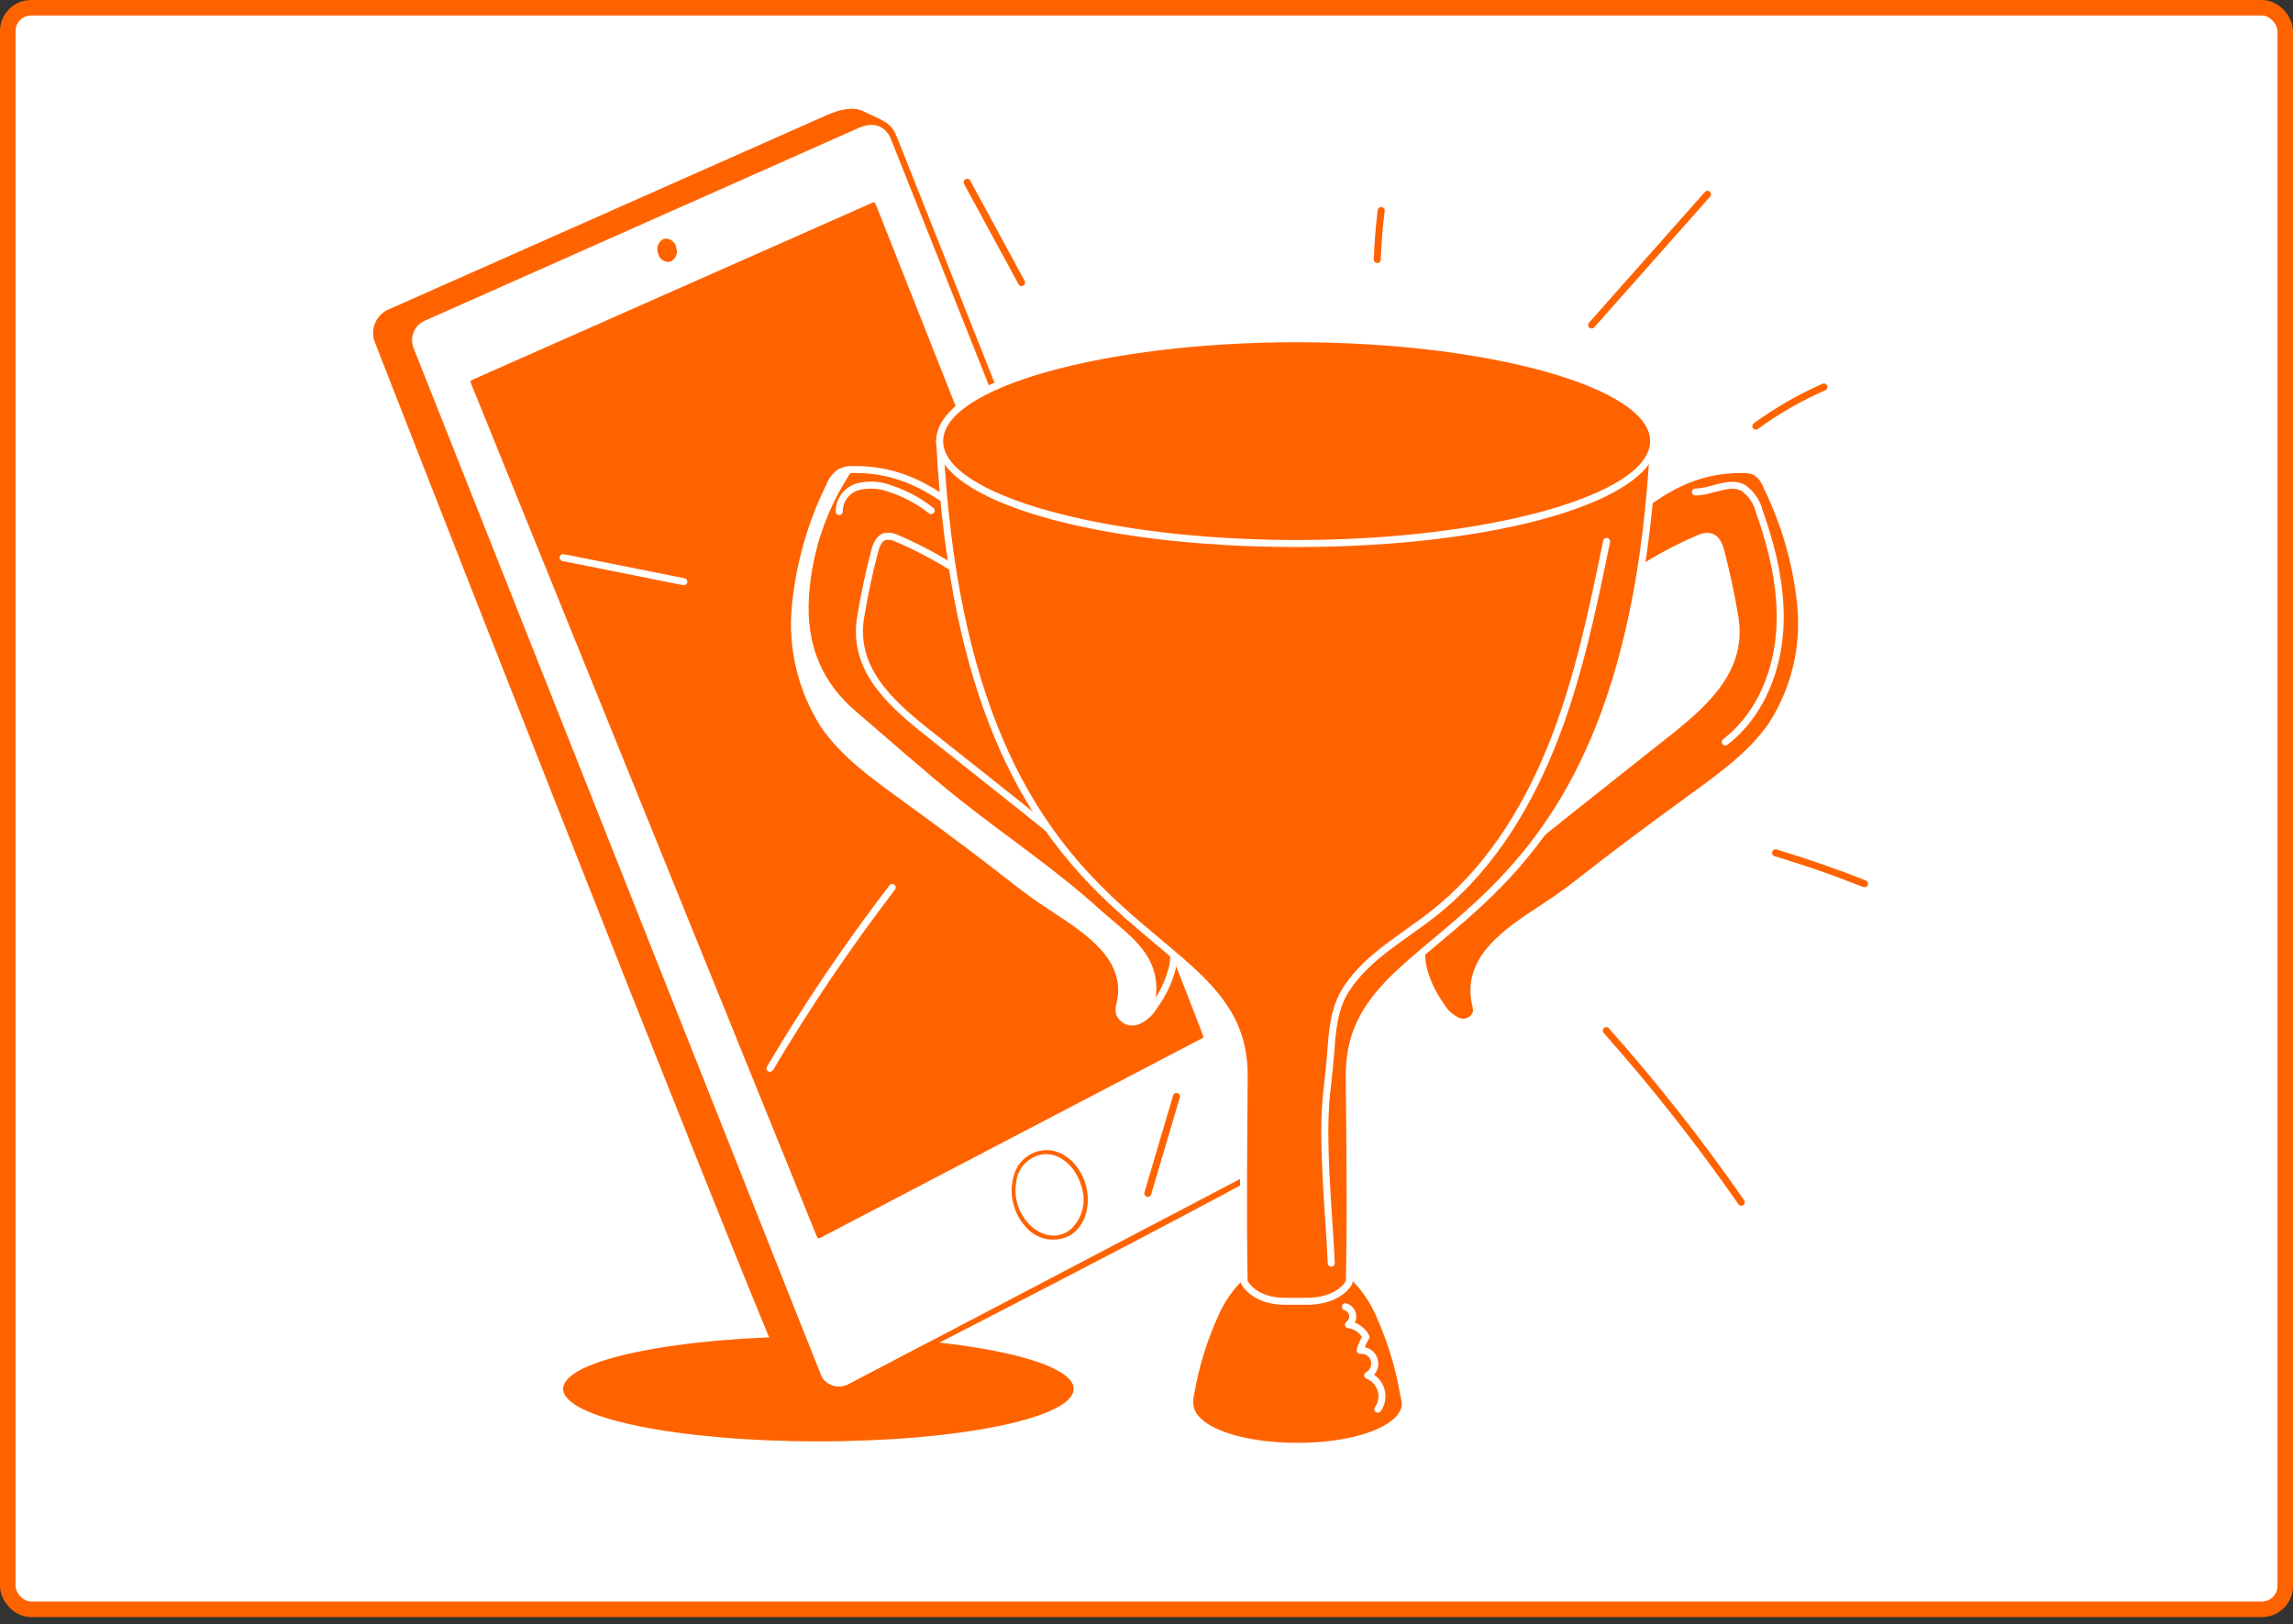 <svg width="295" height="209" viewBox="0 0 295 209" fill="none" xmlns="http://www.w3.org/2000/svg">
<rect x="0" y="0" width="295" height="209" fill="#333333" stroke="none"/>
<rect x="1" y="1" width="293" height="206.088" rx="3" fill="white"/>
<rect x="1" y="1" width="293" height="206.088" rx="3" stroke="#FF6300" stroke-width="2"/>
<path d="M105.292 185.478C123.428 185.478 138.132 182.453 138.132 178.722C138.132 174.991 123.428 171.967 105.292 171.967C87.156 171.967 72.453 174.991 72.453 178.722C72.453 182.453 87.156 185.478 105.292 185.478Z" fill="#FF6300"/>
<path d="M154.234 133.228L112.185 26.743L61.177 49.297L105.455 158.65C107.977 157.39 105.764 158.528 154.234 133.228Z" fill="#FF6300"/>
<path d="M114.612 17.672C113.891 16.049 112.217 15.745 110.587 16.458C110.497 16.458 54.523 41.367 54.614 41.329C53.975 41.606 53.467 42.119 53.195 42.76C52.923 43.402 52.908 44.123 53.153 44.775L105.661 177.134C106.006 177.721 106.563 178.154 107.218 178.342C107.872 178.53 108.575 178.459 109.178 178.143L164.24 149.275C164.845 148.942 165.305 148.398 165.535 147.747C165.764 147.096 165.745 146.384 165.481 145.746L114.612 17.672ZM105.403 159.339C105.334 159.354 105.261 159.342 105.2 159.306C105.139 159.271 105.093 159.214 105.072 159.146L60.542 49.242C60.529 49.183 60.536 49.122 60.561 49.067C60.586 49.013 60.627 48.967 60.68 48.938L112.241 26.136C112.608 25.989 112.657 26.524 114.308 30.686C155.077 133.421 154.82 133.469 154.73 133.559L105.403 159.339Z" fill="white"/>
<path d="M166.13 145.427L115.387 17.621C114.657 15.83 113.922 15.653 111.222 14.395C109.582 13.484 107.345 14.328 105.651 15.135C105.651 15.135 50.671 39.508 50.065 39.785C49.276 40.103 48.64 40.714 48.291 41.489C47.942 42.265 47.906 43.146 48.19 43.947C48.19 44.038 93.217 159.108 101.295 177.674C102.97 181.527 107.675 179.535 111.414 177.619C152.88 156.381 162.061 151.177 164.486 149.844C165.251 149.435 165.842 148.761 166.145 147.946C166.447 147.133 166.443 146.237 166.13 145.427ZM164.242 149.248L109.18 178.116C108.593 178.444 107.9 178.527 107.252 178.351C106.603 178.174 106.049 177.75 105.709 177.17L53.181 44.719C52.94 44.067 52.957 43.347 53.229 42.707C53.5 42.067 54.005 41.554 54.642 41.274L110.173 16.596C112.247 15.558 114.032 16.059 114.763 18.252C114.763 18.252 164.259 142.746 165.411 145.753C165.689 146.376 165.723 147.081 165.507 147.728C165.291 148.375 164.839 148.918 164.242 149.248Z" fill="#FF6300"/>
<path d="M112.65 26.241C112.627 26.175 112.58 26.12 112.519 26.085C112.459 26.049 112.388 26.037 112.319 26.049L60.684 48.911C60.632 48.94 60.59 48.985 60.565 49.039C60.54 49.094 60.534 49.155 60.546 49.214L105.099 159.145C105.133 159.313 105.395 159.401 105.485 159.31L154.306 133.789C154.904 133.477 154.896 133.651 154.63 132.875C153.898 130.743 123.247 52.924 112.65 26.241ZM105.616 158.473C105.616 158.473 61.752 49.904 61.531 49.435L112.117 27.064L153.918 133.2L105.616 158.473Z" fill="#FF6300"/>
<path d="M86.184 33.691C86.527 33.557 86.805 33.296 86.959 32.962C87.113 32.627 87.132 32.246 87.011 31.898C86.961 31.538 86.771 31.212 86.482 30.99C86.193 30.768 85.829 30.669 85.468 30.713C85.125 30.847 84.848 31.109 84.694 31.443C84.54 31.777 84.52 32.158 84.641 32.505C84.664 32.685 84.722 32.858 84.812 33.015C84.902 33.172 85.022 33.309 85.166 33.419C85.309 33.53 85.473 33.61 85.648 33.657C85.823 33.704 86.005 33.715 86.184 33.691Z" fill="#FF6300"/>
<path d="M135.208 148.034C134.176 147.908 133.135 148.153 132.266 148.724C131.398 149.294 130.76 150.153 130.466 151.15C130.113 152.28 130.057 153.483 130.303 154.642C130.549 155.801 131.09 156.877 131.871 157.767C132.517 158.579 133.418 159.152 134.428 159.392C135.438 159.632 136.499 159.526 137.442 159.091C139.81 157.845 140.367 154.788 139.675 152.417C139.071 150.35 137.441 148.369 135.208 148.034ZM137.772 158.181C134.599 160.77 129.934 156.791 130.738 152.114C130.839 151.173 131.266 150.296 131.946 149.638C132.626 148.979 133.515 148.578 134.46 148.507C136.748 148.477 138.485 150.491 139.092 152.533V152.561C139.446 153.524 139.509 154.57 139.274 155.568C139.04 156.568 138.518 157.476 137.772 158.181Z" fill="#FF6300"/>
<path d="M224.207 60.423C224.797 60.391 225.386 60.506 225.92 60.759C226.567 61.215 227.055 61.864 227.312 62.613C229.679 67.431 231.159 72.636 231.682 77.978C232.235 83.348 230.926 88.745 227.975 93.265C224.408 98.646 220.881 99.726 201.653 114.662C196.978 118.293 188.208 121.844 189.813 129.143C189.933 129.514 189.979 129.906 189.947 130.295C189.871 130.528 189.748 130.742 189.586 130.925C189.425 131.109 189.227 131.257 189.006 131.361C188.785 131.466 188.544 131.524 188.3 131.532C188.056 131.54 187.812 131.498 187.584 131.409C186.68 131.02 185.928 130.345 185.443 129.488C184.327 128.005 183.526 126.309 183.091 124.505C181.918 119.455 186.441 117.082 189.813 114.248C198.054 107.321 206.416 100.812 214.858 94.081C219.664 90.247 224.292 85.918 223.202 79.399C222.734 76.594 222.141 73.799 221.425 71.044C221.216 70.237 220.884 69.306 220.091 69.066C219.557 68.969 219.006 69.053 218.526 69.306C215.259 70.705 212.146 72.44 209.238 74.482C208.32 67.403 208.336 67.967 208.426 67.628C208.523 67.424 208.672 67.248 208.858 67.119C213.508 63.179 217.859 60.346 224.207 60.423Z" fill="#FF6300"/>
<path d="M189.501 119.271C191.23 116.955 193.225 114.85 195.446 112.999C198.52 110.367 201.67 107.823 204.895 105.366C210.247 101.265 219.894 94.012 223.833 88.454C225.513 86.019 226.352 83.103 226.224 80.148C226.201 76.942 225.673 73.759 224.659 70.718C223.757 68.197 222.027 66.796 219.271 67.261C216.542 67.721 214.625 69.155 208.833 71.59L209.207 74.422C212.116 72.38 215.229 70.646 218.496 69.247C218.976 68.994 219.527 68.909 220.06 69.007C220.858 69.247 221.186 70.179 221.396 70.984C222.111 73.739 222.704 76.535 223.172 79.34C224.262 85.859 219.639 90.231 214.827 94.023C206.378 100.68 198.011 107.218 189.782 114.189C186.446 117.016 181.91 119.399 183.06 124.445C183.493 126.251 184.294 127.947 185.413 129.429C185.906 130.279 186.655 130.951 187.554 131.349H187.612C186.682 127.28 186.758 123.051 189.501 119.271Z" fill="#FF6300"/>
<path d="M187.418 131.83C186.423 131.396 185.593 130.654 185.048 129.714C183.923 128.188 183.107 126.455 182.649 124.615C181.517 119.28 185.952 116.883 189.519 113.902C197.725 106.964 206.27 100.334 214.572 93.73C219.285 89.959 223.798 85.752 222.753 79.472C222.288 76.703 221.693 73.904 220.984 71.157C220.795 70.435 220.525 69.669 219.956 69.497C219.536 69.433 219.106 69.505 218.731 69.705C215.484 71.097 212.389 72.821 209.497 74.85C209.434 74.895 209.36 74.923 209.283 74.93C209.205 74.938 209.127 74.926 209.056 74.895C208.985 74.864 208.923 74.815 208.877 74.752C208.83 74.69 208.8 74.617 208.79 74.54C207.888 67.569 207.87 67.974 207.984 67.516C208.111 67.207 208.323 66.939 208.596 66.746C213.591 62.521 217.968 59.899 224.198 59.971C224.856 59.941 225.512 60.071 226.108 60.351C226.865 60.861 227.434 61.604 227.732 62.466C230.11 67.317 231.598 72.556 232.124 77.933C232.637 83.401 231.309 88.884 228.35 93.511C224.529 99.094 220.274 100.756 201.928 115.019C197.266 118.638 188.724 122.105 190.25 129.049C190.398 129.496 190.44 129.971 190.373 130.438C190.278 130.728 190.125 130.997 189.922 131.226C189.72 131.456 189.473 131.641 189.196 131.772C188.92 131.902 188.619 131.975 188.313 131.985C188.008 131.995 187.703 131.942 187.418 131.83ZM219.652 68.576C220.983 68.576 221.523 69.651 221.857 70.93C222.573 73.703 223.173 76.528 223.643 79.324C224.768 86.088 220.056 90.497 215.134 94.434C206.756 101.098 198.276 107.676 190.099 114.593C186.582 117.529 182.524 119.671 183.527 124.411C183.964 126.147 184.736 127.782 185.801 129.221C186.249 130.007 186.937 130.629 187.763 130.997C187.929 131.059 188.105 131.088 188.283 131.081C188.46 131.075 188.634 131.034 188.795 130.96C188.956 130.886 189.101 130.782 189.221 130.652C189.342 130.522 189.436 130.369 189.497 130.203C189.516 129.891 189.476 129.579 189.379 129.282C188.026 123.15 193.611 119.499 198.096 116.567C203.557 112.994 202.341 113.2 217.709 102.025C221.322 99.398 225.08 96.691 227.598 93.013C230.445 88.559 231.723 83.283 231.231 78.02C230.71 72.732 229.244 67.581 226.902 62.811C226.676 62.132 226.239 61.542 225.655 61.128C225.197 60.929 224.698 60.842 224.2 60.873C218.231 60.809 214.014 63.341 209.14 67.461C209.005 67.551 208.896 67.675 208.825 67.822C208.812 67.967 208.795 67.606 209.585 73.692C212.343 71.815 215.277 70.207 218.344 68.892C218.748 68.683 219.197 68.574 219.652 68.576Z" fill="white"/>
<path d="M221.97 95.926C221.874 95.927 221.782 95.897 221.704 95.843C221.627 95.787 221.568 95.71 221.538 95.62C221.507 95.529 221.506 95.432 221.534 95.341C221.562 95.251 221.618 95.171 221.694 95.114C225.541 92.167 228.018 87.197 228.491 81.481C228.867 76.943 228.022 71.862 225.904 65.95C225.643 64.809 224.964 63.808 223.999 63.145C222.425 62.333 220.234 63.762 218.118 63.762C217.998 63.762 217.884 63.714 217.799 63.63C217.715 63.545 217.667 63.431 217.667 63.311C217.667 63.191 217.715 63.077 217.799 62.992C217.884 62.908 217.998 62.86 218.118 62.86C220.151 62.86 222.406 61.308 224.462 62.373C225.622 63.15 226.446 64.336 226.768 65.695C228.914 71.682 229.777 76.886 229.39 81.555C228.895 87.525 226.29 92.728 222.244 95.83C222.165 95.891 222.069 95.925 221.97 95.926Z" fill="white"/>
<path d="M109.795 60.423C109.205 60.39 108.616 60.506 108.082 60.759C107.434 61.217 106.944 61.865 106.68 62.613C104.322 67.434 102.845 72.637 102.32 77.978C101.749 83.333 103.03 88.721 105.95 93.246C109.467 98.593 113.007 99.677 132.272 114.642C136.948 118.274 145.716 121.825 144.103 129.124C143.99 129.497 143.948 129.888 143.978 130.276C144.055 130.509 144.178 130.723 144.34 130.907C144.502 131.09 144.7 131.238 144.922 131.342C145.143 131.446 145.384 131.504 145.628 131.512C145.873 131.519 146.117 131.477 146.345 131.387C147.248 130.997 148 130.323 148.485 129.466C149.602 127.983 150.402 126.287 150.838 124.482C152.011 119.432 147.488 117.06 144.116 114.227C135.875 107.299 127.513 100.79 119.071 94.06C114.265 90.225 109.637 85.897 110.726 79.377C111.195 76.572 111.782 73.778 112.503 71.022C112.715 70.215 113.044 69.284 113.838 69.044C114.372 68.947 114.923 69.032 115.403 69.284C118.67 70.683 121.782 72.418 124.691 74.46C125.689 67.414 125.658 67.907 125.574 67.575C125.477 67.37 125.328 67.195 125.142 67.066C120.484 63.179 116.104 60.346 109.795 60.423Z" fill="#FF6300"/>
<path d="M148.39 129.613C148.902 128.037 148.902 126.34 148.39 124.763C147.358 121.453 143.944 119.262 141.476 117.014C135.801 111.847 129.499 107.681 123.499 102.907C119.023 99.345 114.495 95.281 110.122 91.556C105.884 87.949 103.637 83.124 104.08 76.681C104.465 70.854 106.412 65.238 109.716 60.423C109.134 60.391 108.553 60.506 108.026 60.759C107.379 61.215 106.892 61.864 106.634 62.613C104.264 67.43 102.784 72.635 102.265 77.978C101.712 83.339 103.014 88.728 105.952 93.246C109.48 98.587 113.24 99.856 132.274 114.642C136.95 118.274 145.718 121.825 144.105 129.124C143.992 129.497 143.95 129.888 143.981 130.276C144.129 130.729 144.45 131.104 144.875 131.319C145.3 131.535 145.792 131.573 146.245 131.425C147.142 131.078 147.898 130.44 148.39 129.613Z" fill="white"/>
<path d="M117.881 66.896C116.489 66.355 114.558 65.935 113.541 67.318C113.358 67.63 113.245 67.977 113.208 68.337C113.172 68.696 113.213 69.059 113.329 69.402C113.492 69.233 113.693 69.105 113.915 69.027C114.449 68.93 115 69.015 115.48 69.267C118.747 70.667 121.86 72.401 124.769 74.444C124.893 73.483 125.019 72.523 125.153 71.562C122.779 69.901 120.589 67.942 117.881 66.896Z" fill="#FF6300"/>
<path d="M143.554 130.416C143.487 129.939 143.528 129.452 143.676 128.993C144.879 123.544 139.808 120.226 135.334 117.3C129.833 113.699 131.089 113.922 115.686 102.733C111.957 100.028 108.159 97.279 105.585 93.501C102.654 88.868 101.349 83.39 101.879 77.933C102.406 72.538 103.897 67.282 106.283 62.414C106.577 61.597 107.117 60.89 107.829 60.391C108.443 60.081 109.127 59.937 109.813 59.972C115.999 59.917 120.385 62.502 125.439 66.722C125.676 66.892 125.865 67.12 125.989 67.384C126.084 67.691 126.094 68.018 126.018 68.33L125.145 74.527C125.134 74.603 125.103 74.675 125.057 74.737C125.01 74.798 124.948 74.846 124.877 74.877C124.806 74.907 124.729 74.919 124.652 74.911C124.575 74.903 124.502 74.876 124.439 74.832C121.553 72.808 118.466 71.09 115.227 69.704C114.827 69.489 114.366 69.415 113.919 69.493C113.4 69.652 113.13 70.417 112.94 71.141C112.248 73.788 111.654 76.585 111.172 79.457C110.127 85.736 114.64 89.943 119.354 93.713C121.258 95.228 123.158 96.734 125.055 98.231C144.265 113.421 142.004 112.044 146.002 115.155C149.073 117.543 152.249 120.013 151.28 124.58C150.816 126.442 149.99 128.194 148.849 129.738C148.292 130.701 147.425 131.446 146.39 131.853C146.11 131.947 145.813 131.984 145.518 131.962C145.224 131.941 144.936 131.861 144.672 131.727C144.408 131.593 144.174 131.408 143.982 131.183C143.79 130.958 143.644 130.698 143.554 130.416ZM144.428 130.185C144.55 130.51 144.793 130.775 145.105 130.927C145.418 131.078 145.777 131.103 146.107 130.997C146.943 130.643 147.641 130.027 148.096 129.243C149.177 127.787 149.96 126.132 150.401 124.373C151.249 120.374 148.432 118.184 145.449 115.864C141.346 112.671 143.645 114.083 124.496 98.934C122.599 97.431 120.697 95.924 118.791 94.413C113.868 90.476 109.157 86.065 110.282 79.303C110.769 76.406 111.364 73.582 112.068 70.909C112.321 69.942 112.713 68.913 113.709 68.613C114.356 68.485 115.028 68.58 115.613 68.883C118.672 70.194 121.596 71.798 124.346 73.672C125.23 67.422 125.189 67.892 125.136 67.683C125.066 67.586 124.981 67.502 124.884 67.434C119.953 63.318 115.726 60.794 109.801 60.869C109.277 60.839 108.754 60.939 108.279 61.162C107.737 61.565 107.329 62.121 107.107 62.759C104.759 67.544 103.29 72.713 102.77 78.018C102.259 83.27 103.512 88.543 106.331 93.005C110.004 98.389 114.171 99.999 132.549 114.287C137.03 117.764 146.23 121.592 144.543 129.222C144.448 129.534 144.409 129.86 144.428 130.185Z" fill="white"/>
<path d="M107.973 66.29C107.854 66.29 107.74 66.243 107.656 66.16C107.572 66.076 107.523 65.963 107.522 65.845C107.512 65.02 107.776 64.214 108.271 63.554C108.767 62.895 109.468 62.417 110.263 62.197C111.768 61.817 113.354 61.923 114.795 62.501C116.702 63.131 118.483 64.093 120.055 65.342C120.104 65.378 120.145 65.423 120.176 65.475C120.206 65.527 120.227 65.585 120.235 65.645C120.243 65.705 120.238 65.766 120.222 65.825C120.206 65.883 120.179 65.938 120.141 65.985C120.103 66.032 120.056 66.072 120.003 66.101C119.95 66.13 119.892 66.148 119.831 66.154C119.771 66.159 119.71 66.153 119.652 66.135C119.595 66.117 119.541 66.087 119.495 66.048C117.998 64.86 116.302 63.946 114.486 63.348C113.218 62.835 111.82 62.738 110.492 63.069C109.891 63.237 109.362 63.599 108.988 64.099C108.614 64.599 108.415 65.209 108.424 65.833C108.424 65.893 108.413 65.952 108.391 66.007C108.368 66.063 108.335 66.113 108.293 66.156C108.251 66.198 108.202 66.232 108.146 66.255C108.091 66.278 108.032 66.29 107.973 66.29Z" fill="white"/>
<path d="M176.643 169.562C175.165 166.129 172.41 163.405 168.96 161.966H164.802C161.36 163.416 158.609 166.137 157.12 169.562C155.479 173.028 154.418 176.739 153.979 180.548C153.979 183.126 159.783 185.215 166.943 185.215C174.102 185.215 179.907 183.126 179.907 180.548C179.309 176.758 178.212 173.064 176.643 169.562Z" fill="#FF6300"/>
<path d="M157.148 169.524C158.292 167.2 161.156 162.615 164.13 162.417C164.439 162.392 164.748 162.474 165.005 162.649C165.262 162.823 165.451 163.081 165.541 163.378C165.582 163.861 165.571 163.743 164.283 167.968C164.229 168.209 164.128 168.438 163.985 168.64C163.513 169.295 162.258 169.452 162.343 170.253C162.343 170.734 162.974 171.097 162.872 171.569C162.812 171.847 162.545 172.02 162.331 172.193C161.91 172.581 161.648 173.111 161.597 173.681C161.545 174.251 161.707 174.819 162.052 175.276C161.823 175.347 161.61 175.462 161.426 175.615C161.241 175.768 161.089 175.956 160.977 176.168C160.866 176.38 160.797 176.612 160.775 176.851C160.753 177.089 160.778 177.33 160.849 177.559C160.97 177.948 161.292 178.29 161.21 178.685C161.133 179.04 160.539 179.286 160.336 179.645C159.885 180.442 161.126 181.484 160.643 182.261C160.536 182.433 160.345 182.558 160.249 182.741C159.969 183.278 160.605 183.836 161.142 184.124C161.142 184.632 160.384 184.665 159.894 184.537C158.449 184.286 157.07 183.744 155.841 182.942C151.981 180.349 155.526 172.818 157.148 169.524Z" fill="#FF6300"/>
<path d="M177.266 181.786C177.184 181.786 177.102 181.764 177.032 181.721C176.961 181.678 176.904 181.616 176.866 181.543C176.828 181.469 176.811 181.387 176.816 181.304C176.822 181.222 176.85 181.142 176.898 181.075C177.111 180.773 177.252 180.426 177.31 180.061C177.369 179.697 177.344 179.324 177.237 178.97C177.13 178.616 176.944 178.292 176.693 178.021C176.443 177.75 176.133 177.539 175.789 177.405C175.708 177.374 175.638 177.32 175.587 177.25C175.536 177.18 175.506 177.097 175.501 177.01C175.496 176.923 175.516 176.837 175.559 176.762C175.602 176.686 175.666 176.625 175.743 176.585C176.002 176.45 176.206 176.228 176.32 175.959C176.434 175.69 176.45 175.389 176.367 175.109C176.283 174.829 176.105 174.587 175.862 174.424C175.619 174.261 175.327 174.188 175.036 174.217C174.964 174.225 174.892 174.215 174.825 174.188C174.758 174.162 174.698 174.119 174.651 174.065C174.604 174.011 174.57 173.946 174.553 173.876C174.536 173.806 174.536 173.733 174.553 173.663C174.69 173.091 174.913 172.544 175.215 172.04C175.018 171.731 174.756 171.469 174.447 171.272C174.137 171.076 173.789 170.95 173.425 170.904C173.335 170.893 173.251 170.854 173.183 170.793C173.115 170.733 173.067 170.653 173.045 170.564C173.024 170.476 173.029 170.383 173.061 170.298C173.093 170.213 173.151 170.139 173.225 170.087C173.355 169.997 173.457 169.871 173.518 169.725C173.58 169.579 173.598 169.419 173.572 169.263C173.546 169.107 173.477 168.961 173.371 168.843C173.265 168.725 173.129 168.639 172.976 168.596C172.918 168.581 172.863 168.554 172.816 168.518C172.768 168.481 172.728 168.436 172.698 168.384C172.668 168.332 172.648 168.274 172.641 168.214C172.634 168.155 172.638 168.094 172.655 168.036C172.671 167.978 172.699 167.924 172.736 167.877C172.774 167.83 172.82 167.791 172.873 167.763C172.926 167.734 172.984 167.716 173.044 167.71C173.104 167.704 173.164 167.71 173.222 167.728C173.469 167.798 173.698 167.923 173.892 168.092C174.086 168.261 174.239 168.472 174.342 168.708C174.445 168.944 174.493 169.2 174.485 169.457C174.477 169.714 174.411 169.966 174.294 170.195C175.096 170.494 175.756 171.084 176.143 171.848C176.338 172.236 175.962 172.319 175.586 173.352C175.959 173.427 176.305 173.6 176.59 173.852C176.875 174.103 177.089 174.426 177.209 174.787C177.33 175.147 177.353 175.534 177.277 175.906C177.201 176.279 177.028 176.625 176.776 176.909C177.144 177.158 177.458 177.477 177.701 177.849C177.944 178.22 178.111 178.637 178.191 179.073C178.271 179.51 178.263 179.958 178.168 180.392C178.072 180.826 177.891 181.236 177.635 181.599C177.593 181.657 177.538 181.705 177.473 181.737C177.409 181.77 177.338 181.787 177.266 181.786Z" fill="white"/>
<path d="M180.125 179.41C179.53 175.945 178.496 172.569 177.047 169.365C175.533 165.818 172.685 163.009 169.118 161.543C169.008 161.503 169.354 161.515 164.802 161.515C164.747 161.515 164.693 161.525 164.642 161.544C161.079 163.025 158.232 165.836 156.706 169.38C155.25 172.591 154.215 175.977 153.628 179.453C153.49 179.997 153.477 180.565 153.59 181.114C154.281 183.74 159.821 185.668 166.936 185.668C173.565 185.668 178.93 183.922 180.103 181.571C180.537 180.708 180.319 180.483 180.125 179.41ZM166.932 184.764C160.304 184.764 155.556 183.031 154.596 181.223C154.371 180.718 154.341 180.147 154.512 179.621C155.085 176.218 156.097 172.904 157.521 169.761C158.941 166.458 161.577 163.828 164.883 162.416H168.875C172.183 163.813 174.819 166.44 176.228 169.744C177.608 172.801 178.604 176.018 179.19 179.321C179.43 180.603 179.626 180.81 179.056 181.544C177.744 183.235 173.199 184.764 166.932 184.764Z" fill="#FF6300"/>
<path d="M120.896 56.764C124.285 124.264 160.268 116.745 160.067 138.563C159.866 160.381 160.067 164.986 160.067 164.986C160.067 164.986 161.248 167.406 165.157 167.454H168.489C172.522 167.281 173.578 164.986 173.578 164.986C173.578 164.986 173.819 160.377 173.578 138.563C173.337 116.749 209.36 124.264 212.75 56.764H120.896Z" fill="#FF6300"/>
<path d="M162.074 128.327C159.539 124.187 155.877 120.647 152.375 117.456C135.711 102.276 128.492 78.842 130.922 56.764H120.896C124.285 124.255 160.268 116.745 160.067 138.563C159.866 160.381 160.067 164.986 160.067 164.986C160.067 164.986 161.181 167.24 164.782 167.435C164.058 153.09 167.022 139.343 162.074 128.327Z" fill="#FF6300"/>
<path d="M165.157 167.899C161.009 167.849 159.715 165.284 159.662 165.18C159.503 164.854 159.481 153.095 159.617 138.559C159.814 117.122 123.844 124.439 120.446 56.786C120.443 56.727 120.452 56.668 120.472 56.612C120.491 56.556 120.522 56.505 120.562 56.461C120.602 56.417 120.65 56.381 120.703 56.356C120.757 56.331 120.815 56.316 120.874 56.313C120.933 56.31 120.993 56.319 121.049 56.339C121.104 56.359 121.156 56.389 121.2 56.429C121.244 56.469 121.279 56.517 121.305 56.571C121.33 56.624 121.345 56.682 121.348 56.741C124.742 124.329 160.725 116.235 160.519 138.567C160.339 158.421 160.489 164.062 160.519 164.859C160.749 165.245 161.948 166.959 165.168 166.999H168.495C171.806 166.856 172.926 165.228 173.138 164.86C173.169 164.087 173.352 158.458 173.133 138.568C172.888 116.241 208.91 124.333 212.305 56.741C212.311 56.622 212.364 56.509 212.453 56.429C212.541 56.349 212.658 56.307 212.778 56.313C212.898 56.319 213.01 56.372 213.09 56.461C213.171 56.55 213.212 56.667 213.206 56.786C209.806 124.504 173.798 117.093 174.036 138.558C174.273 160.111 174.058 165.032 173.995 165.17C173.947 165.274 172.774 167.717 168.515 167.899H165.157Z" fill="white"/>
<path d="M120.887 56.764C120.887 58.494 122.075 60.207 124.383 61.806C126.691 63.404 130.075 64.857 134.34 66.08C138.605 67.304 143.668 68.274 149.241 68.936C154.814 69.598 160.786 69.939 166.818 69.939C172.85 69.939 178.823 69.598 184.396 68.936C189.968 68.274 195.032 67.304 199.297 66.08C203.562 64.857 206.945 63.404 209.254 61.806C211.562 60.207 212.75 58.494 212.75 56.764C212.75 55.034 211.562 53.32 209.254 51.722C206.945 50.123 203.562 48.671 199.297 47.447C195.032 46.224 189.968 45.254 184.396 44.591C178.823 43.929 172.85 43.589 166.818 43.589C160.786 43.589 154.814 43.929 149.241 44.591C143.668 45.254 138.605 46.224 134.34 47.447C130.075 48.671 126.691 50.123 124.383 51.722C122.075 53.32 120.887 55.034 120.887 56.764Z" fill="#FF6300"/>
<path d="M166.818 70.391C140.809 70.391 120.436 64.405 120.436 56.764C120.436 49.123 140.809 43.138 166.818 43.138C192.827 43.138 213.201 49.124 213.201 56.764C213.201 64.404 192.827 70.391 166.818 70.391ZM166.818 44.039C142.165 44.039 121.337 49.867 121.337 56.764C121.337 63.661 142.169 69.489 166.818 69.489C191.467 69.489 212.299 63.662 212.299 56.764C212.299 49.866 191.471 44.039 166.818 44.039Z" fill="white"/>
<path d="M171.274 162.993C171.157 162.993 171.046 162.948 170.962 162.868C170.878 162.788 170.828 162.679 170.823 162.563C170.732 160.57 170.594 158.538 170.462 156.573C169.47 141.873 170.298 141.586 170.757 135.369C170.971 132.454 171.194 129.44 172.936 126.864C175.732 122.657 180.363 120.209 184.198 117.16C190.511 112.177 195.605 104.896 199.329 95.517C202.642 87.171 204.475 78.238 206.249 69.597C206.259 69.537 206.281 69.48 206.313 69.429C206.346 69.378 206.388 69.333 206.438 69.299C206.488 69.264 206.545 69.24 206.604 69.228C206.664 69.216 206.725 69.216 206.784 69.228C206.844 69.24 206.9 69.265 206.95 69.299C207 69.334 207.043 69.378 207.075 69.429C207.108 69.48 207.129 69.538 207.139 69.598C207.149 69.657 207.146 69.719 207.132 69.778C205.351 78.456 203.509 87.429 200.166 95.85C196.384 105.376 191.2 112.782 184.757 117.865C180.948 120.894 176.37 123.33 173.686 127.363C172.076 129.744 171.872 132.504 171.656 135.432C171.188 141.774 170.371 141.878 171.362 156.51C171.495 158.479 171.632 160.516 171.723 162.518C171.726 162.579 171.717 162.64 171.695 162.698C171.674 162.755 171.642 162.807 171.6 162.852C171.558 162.896 171.507 162.932 171.451 162.956C171.395 162.98 171.335 162.993 171.274 162.993Z" fill="white"/>
<path d="M108.225 49.34C108.166 49.34 108.107 49.329 108.052 49.306C107.998 49.284 107.948 49.251 107.906 49.209L96.838 38.146C96.756 38.061 96.711 37.947 96.712 37.829C96.713 37.711 96.76 37.598 96.844 37.514C96.928 37.43 97.041 37.383 97.159 37.382C97.277 37.381 97.391 37.426 97.476 37.508L108.539 48.571C108.602 48.634 108.645 48.714 108.662 48.801C108.68 48.888 108.671 48.978 108.637 49.06C108.604 49.142 108.547 49.213 108.473 49.262C108.4 49.312 108.313 49.339 108.225 49.34Z" fill="#FF6300"/>
<path d="M131.432 36.809C131.351 36.809 131.271 36.787 131.201 36.746C131.131 36.704 131.074 36.645 131.035 36.573L124.025 23.667C123.967 23.562 123.954 23.438 123.988 23.323C124.022 23.209 124.1 23.112 124.205 23.055C124.31 22.998 124.434 22.985 124.549 23.018C124.663 23.052 124.76 23.131 124.817 23.236L131.827 36.142C131.864 36.211 131.883 36.288 131.882 36.366C131.88 36.444 131.859 36.52 131.819 36.588C131.779 36.655 131.722 36.711 131.655 36.749C131.587 36.788 131.51 36.809 131.432 36.809Z" fill="#FF6300"/>
<path d="M177.19 33.851C177.13 33.851 177.07 33.839 177.014 33.815C176.958 33.791 176.908 33.757 176.866 33.713C176.824 33.669 176.791 33.618 176.769 33.561C176.747 33.505 176.737 33.444 176.74 33.384C176.816 31.281 176.986 29.145 177.242 27.046C177.247 26.985 177.264 26.927 177.293 26.873C177.321 26.82 177.36 26.773 177.407 26.734C177.454 26.696 177.508 26.668 177.566 26.651C177.625 26.634 177.686 26.629 177.746 26.637C177.806 26.644 177.864 26.663 177.916 26.694C177.969 26.724 178.015 26.765 178.051 26.813C178.088 26.861 178.114 26.916 178.129 26.975C178.143 27.034 178.146 27.095 178.136 27.155C177.883 29.229 177.716 31.338 177.64 33.416C177.636 33.533 177.587 33.643 177.503 33.724C177.419 33.805 177.307 33.851 177.19 33.851Z" fill="#FF6300"/>
<path d="M204.769 42.273C204.682 42.273 204.597 42.248 204.524 42.2C204.451 42.153 204.394 42.086 204.358 42.007C204.322 41.927 204.31 41.84 204.324 41.754C204.337 41.668 204.374 41.587 204.432 41.523L219.336 24.704C219.376 24.66 219.423 24.623 219.476 24.597C219.53 24.571 219.588 24.556 219.647 24.553C219.706 24.549 219.765 24.557 219.821 24.577C219.877 24.596 219.929 24.626 219.973 24.666C220.018 24.705 220.054 24.753 220.08 24.806C220.106 24.859 220.121 24.917 220.124 24.976C220.128 25.035 220.12 25.095 220.101 25.151C220.081 25.207 220.051 25.258 220.012 25.303L205.108 42.121C205.065 42.169 205.013 42.207 204.955 42.233C204.896 42.26 204.833 42.273 204.769 42.273Z" fill="#FF6300"/>
<path d="M225.887 55.285C225.793 55.284 225.701 55.253 225.625 55.197C225.549 55.142 225.493 55.064 225.464 54.974C225.434 54.885 225.434 54.788 225.462 54.698C225.491 54.608 225.546 54.53 225.622 54.473C228.375 52.468 231.336 50.765 234.454 49.393C234.509 49.366 234.569 49.35 234.63 49.346C234.691 49.343 234.752 49.352 234.81 49.372C234.867 49.393 234.92 49.426 234.964 49.467C235.009 49.509 235.045 49.56 235.069 49.616C235.094 49.672 235.107 49.733 235.107 49.794C235.107 49.855 235.095 49.916 235.072 49.972C235.048 50.028 235.013 50.079 234.969 50.122C234.924 50.164 234.872 50.197 234.815 50.219C231.756 51.564 228.852 53.234 226.151 55.202C226.074 55.257 225.982 55.286 225.887 55.285Z" fill="#FF6300"/>
<path d="M87.978 75.308C87.888 75.308 88.673 75.458 72.361 72.197C72.303 72.186 72.248 72.162 72.199 72.129C72.15 72.096 72.108 72.053 72.075 72.004C72.042 71.955 72.019 71.899 72.008 71.841C71.997 71.783 71.997 71.723 72.009 71.665C72.021 71.607 72.044 71.552 72.077 71.502C72.111 71.453 72.153 71.411 72.202 71.379C72.252 71.346 72.307 71.323 72.365 71.312C72.424 71.301 72.484 71.301 72.542 71.313L88.07 74.415C88.179 74.437 88.277 74.499 88.343 74.589C88.409 74.679 88.44 74.791 88.429 74.902C88.417 75.013 88.365 75.117 88.282 75.191C88.199 75.266 88.091 75.308 87.98 75.308H87.978Z" fill="white"/>
<path d="M239.888 114.171C239.474 114.171 236.318 112.602 228.301 110.176C228.244 110.159 228.191 110.131 228.144 110.094C228.098 110.056 228.06 110.01 228.032 109.958C228.003 109.905 227.986 109.848 227.98 109.789C227.974 109.729 227.98 109.67 227.997 109.613C228.014 109.556 228.043 109.503 228.08 109.457C228.118 109.411 228.165 109.373 228.217 109.345C228.27 109.317 228.327 109.3 228.387 109.295C228.446 109.289 228.505 109.295 228.562 109.313C232.491 110.502 236.357 111.838 240.053 113.301C240.151 113.339 240.232 113.411 240.282 113.502C240.333 113.594 240.35 113.701 240.33 113.804C240.311 113.907 240.256 114 240.175 114.067C240.094 114.134 239.993 114.171 239.888 114.171Z" fill="#FF6300"/>
<path d="M224.025 155.157C223.952 155.157 223.88 155.139 223.815 155.106C223.751 155.072 223.695 155.023 223.654 154.963C218.317 147.277 212.527 139.917 206.315 132.92C206.235 132.831 206.195 132.714 206.202 132.594C206.209 132.475 206.263 132.363 206.353 132.284C206.442 132.204 206.56 132.164 206.679 132.171C206.798 132.178 206.91 132.232 206.989 132.322C213.226 139.345 219.038 146.735 224.394 154.451C224.441 154.518 224.468 154.597 224.473 154.679C224.478 154.761 224.46 154.843 224.422 154.915C224.384 154.988 224.327 155.049 224.257 155.091C224.187 155.134 224.106 155.157 224.025 155.157Z" fill="#FF6300"/>
<path d="M115.22 114.059C115.242 114.128 115.247 114.202 115.235 114.274C115.223 114.345 115.193 114.413 115.149 114.471C109.458 121.898 104.215 129.658 99.448 137.709C99.386 137.812 99.287 137.886 99.171 137.916C99.055 137.946 98.933 137.928 98.83 137.867C98.727 137.806 98.652 137.707 98.623 137.591C98.593 137.475 98.611 137.352 98.671 137.249C103.457 129.167 108.721 121.377 114.435 113.922C114.485 113.857 114.552 113.807 114.628 113.778C114.705 113.748 114.788 113.74 114.869 113.754C114.949 113.768 115.025 113.804 115.087 113.858C115.149 113.911 115.195 113.981 115.22 114.059Z" fill="white"/>
<path d="M147.669 154.014C147.599 154.014 147.53 153.998 147.467 153.966C147.405 153.935 147.35 153.889 147.308 153.833C147.266 153.777 147.238 153.712 147.226 153.643C147.213 153.574 147.217 153.503 147.237 153.435L150.925 140.952C150.96 140.839 151.038 140.744 151.143 140.688C151.247 140.632 151.369 140.62 151.483 140.653C151.596 140.687 151.692 140.764 151.75 140.867C151.807 140.971 151.821 141.093 151.79 141.207L148.102 153.691C148.075 153.784 148.018 153.866 147.94 153.925C147.862 153.983 147.767 154.014 147.669 154.014Z" fill="#FF6300"/>
</svg>
